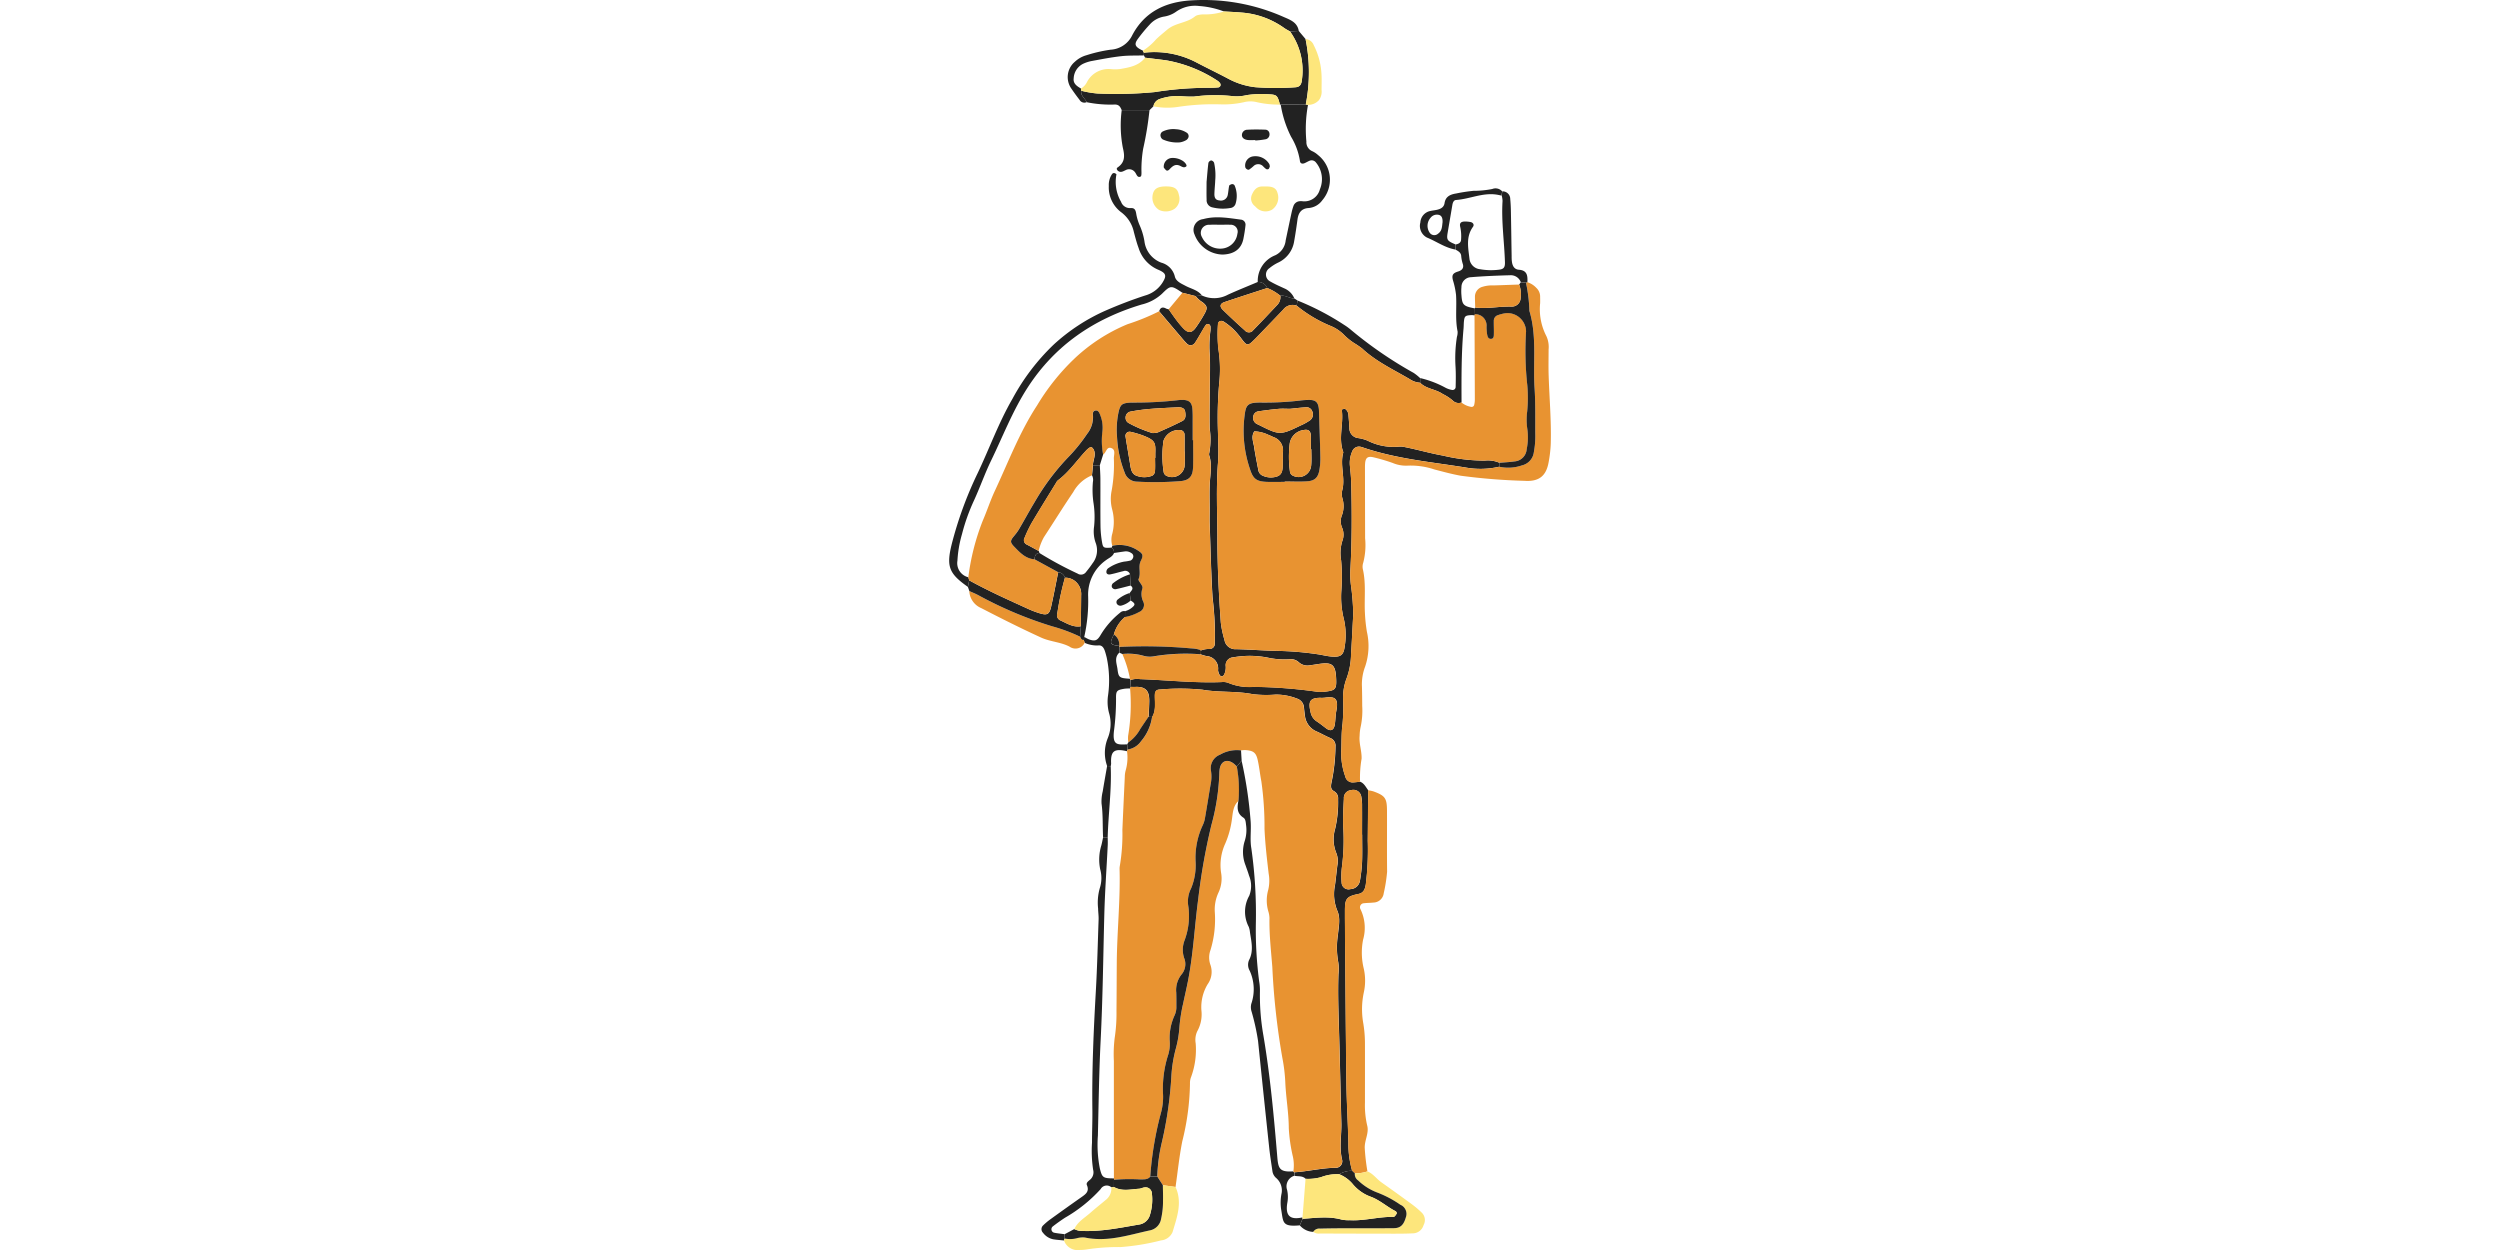 <svg xmlns="http://www.w3.org/2000/svg" xmlns:xlink="http://www.w3.org/1999/xlink" width="400" height="200" viewBox="0 0 400 200">
  <defs>
    <clipPath id="clip-path">
      <rect id="長方形_904" data-name="長方形 904" width="400" height="200" rx="10" transform="translate(10.001 29.499)" fill="#e89331"/>
    </clipPath>
  </defs>
  <g id="マスクグループ_20" data-name="マスクグループ 20" transform="translate(-10.001 -29.499)" clip-path="url(#clip-path)">
    <g id="AdobeStock_412670389_1_更新済み_" data-name="AdobeStock_412670389 (1) [更新済み]" transform="translate(129.92 -7.641)">
      <path id="パス_42977" data-name="パス 42977" d="M72.4,84.423a4.642,4.642,0,0,0,4.165-.141c1.572-.715,3.176-1.353,4.766-2.028a1.562,1.562,0,0,1,1.513.971c-2.269.743-4.547,1.472-6.812,2.237-.761.255-.857.715-.273,1.285q1.716,1.668,3.5,3.262a.843.843,0,0,0,1.344-.05c1.321-1.344,2.606-2.725,3.9-4.092a1.791,1.791,0,0,0,.433-1.413c.807-.114,1.481.433,2.26.456.169.1.337.214.5.319-.05.273-.1.547-.15.816a1.864,1.864,0,0,0-2.146.642q-1.811,1.893-3.632,3.782c-.456.474-.9.952-1.385,1.394-.547.51-.829.5-1.271-.032-.328-.392-.606-.82-.939-1.2A9.819,9.819,0,0,0,75.9,88.606c-.451-.273-.934-.073-.939.424a21.6,21.6,0,0,0,.064,3.919,20.82,20.82,0,0,1,.114,5.655,62.837,62.837,0,0,0-.187,7.637c.032,1.672.132,3.358,0,5.021-.3,4.005-.1,8.006-.091,12.006.009,4.511.228,9.013.551,13.51a16.809,16.809,0,0,0,.588,2.766,1.748,1.748,0,0,0,1.868,1.467c2.183.046,4.361.228,6.543.273a48.906,48.906,0,0,1,6.525.542c.788.123,1.572.333,2.365.378,1.294.082,1.754-.3,1.918-1.54a11.216,11.216,0,0,0-.091-4.338,14.723,14.723,0,0,1-.424-4.766,29.593,29.593,0,0,0-.046-4.8,6.537,6.537,0,0,1,.182-3.026,2.829,2.829,0,0,0-.009-2.123,2.583,2.583,0,0,1-.082-1.923,4.221,4.221,0,0,0,.128-2.77,2.659,2.659,0,0,1-.046-1.294c.547-2-.392-4.046.169-6.042a.4.4,0,0,0-.032-.214c-.752-2.146.082-4.338-.182-6.5a.52.52,0,0,1,.059-.21c.082-.278-.068.032.2-.077a.449.449,0,0,1,.378.068,1.373,1.373,0,0,1,.415.975c.059.652.1,1.308.146,1.959a1.58,1.58,0,0,0,1.422,1.654,6.248,6.248,0,0,1,1.467.4,9.278,9.278,0,0,0,5.076.966,2.781,2.781,0,0,1,.866.064c2.064.41,4.078,1,6.156,1.372a29,29,0,0,0,6.653.8,4.625,4.625,0,0,1,2.351.342c0,.21-.014.419-.018.633a13.272,13.272,0,0,1-5.422.118c-5.45-.875-10.981-1.372-16.253-3.153-.137-.046-.273-.1-.415-.132a1.153,1.153,0,0,0-1.422.7,4.6,4.6,0,0,0-.374,2.347c.082.87.182,1.741.205,2.611.123,4.8.128,9.605-.155,14.408a15.664,15.664,0,0,0,.1,1.955,39.064,39.064,0,0,1,.383,4.78c-.123,2.105-.214,4.215-.351,6.324a11.731,11.731,0,0,1-.688,3.841,8.557,8.557,0,0,0-.588,3.2,31.264,31.264,0,0,1-.082,4.137c-.219,1.526-.137,3.048-.219,4.57a10.876,10.876,0,0,0,.652,3.85,1.2,1.2,0,0,0,1.285.952c.36-.018.72-.073,1.084-.109.656.251.92.875,1.308,1.381q-.041,4.039-.077,8.074a45.519,45.519,0,0,1-.31,6.953c-.137.843-.387,1.394-1.2,1.558-2,.406-2.151.82-2.146,2.871v1.094c.073,8.73.128,17.465.237,26.2.041,3.2.242,6.4.319,9.6a15.738,15.738,0,0,0,.6,4.52,3.917,3.917,0,0,0-2.064.56,7.12,7.12,0,0,0-2.884.46,7.7,7.7,0,0,1-2.488.273c-.506-.524-1.194-.364-1.8-.488,0-.187.009-.374.014-.56,2.178-.141,4.31-.684,6.5-.715a1.051,1.051,0,0,0,1.116-1.3c-.478-1.959-.068-3.919-.118-5.873-.128-5.094-.232-10.188-.387-15.278-.087-2.839-.178-5.673-.077-8.516a7.4,7.4,0,0,0-.036-1.959,12.9,12.9,0,0,1-.05-4.329c.118-1.29.447-2.679-.1-3.891a6.986,6.986,0,0,1-.374-4.046c.155-1.08.246-2.169.392-3.249a3.425,3.425,0,0,0-.178-1.923,5.828,5.828,0,0,1-.191-3.846A18.626,18.626,0,0,0,94.183,165a1.3,1.3,0,0,0-.656-1.271c-.542-.3-.524-.752-.415-1.312a29.27,29.27,0,0,0,.652-5.846,1.311,1.311,0,0,0-.857-1.358c-.734-.314-1.431-.715-2.164-1.039a3.084,3.084,0,0,1-1.864-2.506c-.068-.433-.109-.866-.155-1.3a1.6,1.6,0,0,0-1.121-1.454,9.179,9.179,0,0,0-3.408-.638,17.927,17.927,0,0,1-3.7-.073c-2.647-.519-5.34-.241-8.006-.706a36.35,36.35,0,0,0-6.757-.036c-.656.009-.866.282-.87.984-.009,1.157.21,2.337-.419,3.417-.191-.009-.383-.023-.574-.032.036-.8.087-1.595.1-2.392.032-1.476-.328-2.5-2.278-2.388a6.218,6.218,0,0,1-.652-.009c-.014-.369-.027-.738-.046-1.1a3.046,3.046,0,0,1,1.5-.146c4.356.155,8.7.647,13.063.474a2.261,2.261,0,0,1,1.071.132,8.83,8.83,0,0,0,4.051.638,77.058,77.058,0,0,1,9.983.752,5.968,5.968,0,0,0,1.731-.027c1.34-.178,1.536-.451,1.485-1.873-.009-.292-.027-.583-.059-.87-.164-1.444-.693-1.868-2.169-1.718-.652.068-1.289.2-1.941.273a2.037,2.037,0,0,1-1.823-.488,1.906,1.906,0,0,0-1.627-.456,12.8,12.8,0,0,1-3.458-.3,15.8,15.8,0,0,0-2.82-.26,16.059,16.059,0,0,0-2.6.241,1.266,1.266,0,0,0-1.189,1.321,2.576,2.576,0,0,1-.264,1.476.541.541,0,0,1-.337.246.444.444,0,0,1-.351-.21,1.8,1.8,0,0,1-.264-.8,1.994,1.994,0,0,0-1.873-2.242c-.355-.073-.7-.2-1.048-.3,0-.2-.137-.415.128-.57a3.675,3.675,0,0,1,1.481-.264.832.832,0,0,0,.793-.866c.023-.437,0-.875.027-1.312a54.475,54.475,0,0,0-.392-6.1c-.232-3.923-.319-7.86-.456-11.788-.023-.656,0-1.312,0-1.968,0-1.458-.055-2.916.014-4.37.068-1.513.406-3.021-.077-4.525a.777.777,0,0,1,0-.433,12.019,12.019,0,0,0,.068-3.9c-.046-1.964,0-3.928.009-5.892.009-1.891.073-3.782.018-5.673a18.466,18.466,0,0,1,.068-3.919,3.439,3.439,0,0,0,.023-.866.492.492,0,0,0-.219-.328.426.426,0,0,0-.565.164,6.138,6.138,0,0,0-.46.743c-.41.688-.793,1.394-1.239,2.055a.813.813,0,0,1-1.317.091c-.314-.305-.592-.642-.875-.975q-1.77-2.078-3.536-4.165c.191-.624.57-.734,1.121-.428a1.661,1.661,0,0,0,.406.109c.419.588.825,1.189,1.267,1.763a14.811,14.811,0,0,0,1.116,1.326c.743.761,1.317.729,1.955-.155a23.444,23.444,0,0,0,1.39-2.2c.519-.925.465-1.23-.305-1.859a3.85,3.85,0,0,1-1.116-1c.346-.027.693-.059,1.043-.087Zm25.617,86.259c0-1.526.009-3.053,0-4.575a7.548,7.548,0,0,0-.128-1.508,1.274,1.274,0,0,0-1.636-1.025,1.243,1.243,0,0,0-1.148,1.362c-.087,1.522-.164,3.048-.1,4.57a33.114,33.114,0,0,1-.205,6.3,12.144,12.144,0,0,0-.055,2.606,1.111,1.111,0,0,0,1.408.989,1.6,1.6,0,0,0,1.522-1.331,24.91,24.91,0,0,0,.342-3.021c.055-1.449.014-2.907.014-4.356ZM92,148.779c-.146,0-.292.023-.437.018-2.069-.077-2.169.711-1.754,2.442a2.254,2.254,0,0,0,1.012,1.362c.478.324.93.683,1.39,1.034.775.6,1.308.369,1.454-.652.1-.72.1-1.454.242-2.164.4-2.078-.383-2.274-1.9-2.041Z" transform="translate(0 0)" fill="#222"/>
      <path id="パス_42978" data-name="パス 42978" d="M97.687,162.221c-.36.036-.72.091-1.084.109a1.2,1.2,0,0,1-1.285-.952,10.792,10.792,0,0,1-.652-3.85c.087-1.522,0-3.044.219-4.57a31.265,31.265,0,0,0,.082-4.137,8.557,8.557,0,0,1,.588-3.2,11.852,11.852,0,0,0,.688-3.841c.137-2.105.228-4.215.351-6.324a38.12,38.12,0,0,0-.383-4.78,15.655,15.655,0,0,1-.1-1.955c.287-4.8.278-9.605.155-14.408-.023-.87-.128-1.741-.205-2.611a4.605,4.605,0,0,1,.374-2.347,1.153,1.153,0,0,1,1.422-.7c.141.032.278.087.415.132,5.276,1.782,10.8,2.278,16.253,3.153a13.113,13.113,0,0,0,5.422-.118,6.831,6.831,0,0,0,3.641-.219,2.476,2.476,0,0,0,1.909-2.114,13.634,13.634,0,0,0,.232-3.039c-.014-2.4.041-4.807-.114-7.195-.269-4.115.4-8.293-.82-12.344a.87.87,0,0,1-.014-.219,24.563,24.563,0,0,0-.542-4.32,1.111,1.111,0,0,1,.2-.087,3.324,3.324,0,0,1,1.458.92,1.9,1.9,0,0,1,.606,1.358c0,.365.018.729,0,1.094a9.38,9.38,0,0,0,1.007,5.281,4.174,4.174,0,0,1,.346,2.128c0,1.381-.036,2.766.009,4.146.118,3.632.437,7.254.337,10.89a20.241,20.241,0,0,1-.346,3.021c-.383,2.128-1.494,3.117-3.873,2.948a95.323,95.323,0,0,1-10.193-.816c-1.426-.26-2.834-.642-4.238-1.012a11.931,11.931,0,0,0-4.292-.6,5.433,5.433,0,0,1-2.337-.424,29.265,29.265,0,0,0-3.13-.92c-.889-.2-1.226.109-1.294.971-.018.219-.023.437-.023.656q.007,5.68.023,11.355a11.1,11.1,0,0,1-.3,3.891,2,2,0,0,0-.055,1.075c.524,2.3.2,4.643.324,6.962a25.142,25.142,0,0,0,.319,3.026,10.217,10.217,0,0,1-.3,5.6,7.958,7.958,0,0,0-.492,3.208c.027,1.016.036,2.037.041,3.057a12.342,12.342,0,0,1-.278,3.467,7.65,7.65,0,0,0-.137,1.3c-.123,1.248.365,2.461.314,3.673a18.022,18.022,0,0,0-.246,3.677Z" transform="translate(0 0)" fill="#e89331"/>
      <path id="パス_42979" data-name="パス 42979" d="M78.235,165.292c-.893.811-.9,1.977-1.057,3.021a14.612,14.612,0,0,1-1.039,3.759,8.265,8.265,0,0,0-.688,4.684,5.282,5.282,0,0,1-.406,3.18,6.4,6.4,0,0,0-.592,3.171,16.763,16.763,0,0,1-.688,6.028,3.473,3.473,0,0,0-.023,2.36,3.384,3.384,0,0,1-.437,3.121,7.116,7.116,0,0,0-1,4.165,5.574,5.574,0,0,1-.665,3.367,3.249,3.249,0,0,0-.251,1.918,12.622,12.622,0,0,1-.72,5.358,2.588,2.588,0,0,0-.191,1.066,40.132,40.132,0,0,1-1.23,9.25c-.483,2.415-.729,4.876-1.08,7.318l-2.028-.287-.893-1.385a27.709,27.709,0,0,1,.77-5.614,62.681,62.681,0,0,0,1.495-10.58,21.692,21.692,0,0,1,.715-4.3,17.653,17.653,0,0,0,.556-3.221,25.129,25.129,0,0,1,.588-3.878c.255-1.208.538-2.415.779-3.627.87-4.365,1.066-8.812,1.659-13.214a99.685,99.685,0,0,1,2.105-11.81,35.307,35.307,0,0,0,1.262-8.183,4.614,4.614,0,0,1,.077-.87c.26-1.226,1.239-1.549,2.255-.747.169.137.319.3.478.447a20.641,20.641,0,0,1,.264,5.5Z" transform="translate(0 0)" fill="#e89331"/>
      <path id="パス_42980" data-name="パス 42980" d="M96.411,224.458a15.78,15.78,0,0,1-.6-4.52c-.077-3.2-.278-6.4-.319-9.6-.109-8.73-.164-17.465-.237-26.2v-1.094c0-2.05.15-2.465,2.146-2.871.82-.164,1.071-.715,1.2-1.558a45.521,45.521,0,0,0,.31-6.953q.034-4.039.077-8.074a5.234,5.234,0,0,1,.852.178c1.841.674,2.146,1.075,2.16,3.03.018,3.276-.023,6.552.018,9.828a24.8,24.8,0,0,1-.542,3.44,1.69,1.69,0,0,1-1.645,1.485c-.506.059-1.016.046-1.522.109a.646.646,0,0,0-.551.957,6.828,6.828,0,0,1,.419,4.866,10.754,10.754,0,0,0,.087,4.557,8.7,8.7,0,0,1,.027,3.891,12.866,12.866,0,0,0-.077,4.989,19.576,19.576,0,0,1,.26,3.253c.009,3.13,0,6.261,0,9.391a14.1,14.1,0,0,0,.36,3.673c.324,1.217-.469,2.388-.392,3.654a32.863,32.863,0,0,0,.428,3.668,5.689,5.689,0,0,1-2.028.314c-.146-.141-.3-.278-.442-.419Z" transform="translate(0 0)" fill="#e89331"/>
      <path id="パス_42981" data-name="パス 42981" d="M72.4,84.423c-.346.027-.693.059-1.043.087-.7-.178-1.394-.355-2.091-.529-1.8-1.2-1.859-1.239-3.285.178a7.223,7.223,0,0,1-3.217,1.7c-7.637,2.292-13.875,6.5-18.267,13.3-2.383,3.691-3.941,7.764-5.841,11.678-1.007,2.078-1.777,4.292-2.748,6.406a30.915,30.915,0,0,0-1.9,5.327,18.946,18.946,0,0,0-.738,4.288,2.322,2.322,0,0,0,1.75,2.647c.041.159.087.314.128.474-.064.355-.128.711-.2,1.066-3.044-2.137-3.472-3.267-2.6-6.807a60.647,60.647,0,0,1,4.187-11.45c1.868-3.937,3.349-8.056,5.541-11.842A34.848,34.848,0,0,1,48.645,92.3,30.517,30.517,0,0,1,57,86.824c2.069-.9,4.169-1.709,6.315-2.406a4.818,4.818,0,0,0,3.062-2.6c.26-.57.141-.92-.437-1.253a4.67,4.67,0,0,0-.588-.287,5.561,5.561,0,0,1-3.1-3.477c-.305-.816-.519-1.663-.747-2.506a5.33,5.33,0,0,0-2.06-3.217,4.973,4.973,0,0,1-1.955-4.192,3.1,3.1,0,0,1,.5-1.864c.191-.283.483-.232.724.009a6.325,6.325,0,0,0,.738,4.4,1.488,1.488,0,0,0,1.517,1c.674-.05.82.346.911.93a7.959,7.959,0,0,0,.565,1.868,10.478,10.478,0,0,1,.743,2.492,4.2,4.2,0,0,0,2.7,3.445,3.03,3.03,0,0,1,2.164,2.2c.187.816,1.043,1.148,1.759,1.531.884.469,1.946.652,2.588,1.536Z" transform="translate(0 0)" fill="#222"/>
      <path id="パス_42982" data-name="パス 42982" d="M78.235,165.292a20.64,20.64,0,0,0-.264-5.5l.766-.943a68.033,68.033,0,0,1,1.444,9.678c.114,1.444-.132,2.93.114,4.342a74.464,74.464,0,0,1,.72,12.166,63.751,63.751,0,0,0,.533,9.131,8.521,8.521,0,0,1,.123,1.517,36.918,36.918,0,0,0,.556,7.145c1.089,6.443,1.681,12.954,2.224,19.461.146,1.754.36,2.383,2.342,2.278h.219a.159.159,0,0,0,.164.137c0,.187-.009.374-.014.56a1.77,1.77,0,0,0-1.148,2.255,5.067,5.067,0,0,1,.027,2.142c-.337,2.142.588,2.666,2.438,2.265a.462.462,0,0,0,.014.223c-.15.351-.3.7-.451,1.048-2.871.26-2.615-.474-2.98-2.57a7.4,7.4,0,0,1,.041-2.392,2.622,2.622,0,0,0-.8-2.584,1.783,1.783,0,0,1-.633-1.116c-.173-1.221-.374-2.442-.506-3.668q-.916-8.571-1.791-17.151a36.29,36.29,0,0,0-1.025-4.68,2.3,2.3,0,0,1-.064-1.276,7.146,7.146,0,0,0-.246-5.295,1.906,1.906,0,0,1-.114-1.7c.775-1.476.369-2.966.15-4.465a3.553,3.553,0,0,0-.187-.852,5.21,5.21,0,0,1,.068-4.98,4.249,4.249,0,0,0-.023-3.208c-.159-.56-.374-1.1-.56-1.654a5.814,5.814,0,0,1-.155-3.85,5.733,5.733,0,0,0,.237-2.593c-.059-.428-.055-.957-.433-1.2-1.071-.693-.993-1.663-.793-2.693Z" transform="translate(0 0)" fill="#222"/>
      <path id="パス_42983" data-name="パス 42983" d="M50.313,235.612c-.579-.059-1.162-.091-1.731-.187a2.72,2.72,0,0,1-1.618-1.039.813.813,0,0,1,.014-1.176,9.936,9.936,0,0,1,1.162-.98q2.474-1.791,4.971-3.545c.683-.478,1.308-.916.875-1.923-.164-.383.242-.638.51-.875a1.539,1.539,0,0,0,.488-1.577,20.414,20.414,0,0,1-.182-4.347c0-1.745.082-3.49.059-5.231-.082-6.324.191-12.64.551-18.955.219-3.841.314-7.7.447-11.542.018-.579-.073-1.157-.082-1.741a8.529,8.529,0,0,1,.264-3.231,5.236,5.236,0,0,0,.077-3.016,7.735,7.735,0,0,1,.182-3.859c.109-.419.187-.852.278-1.276.246,0,.492,0,.738.009,0,.437.027.875,0,1.308-.182,3.7-.451,7.4-.547,11.1-.173,6.684-.246,13.373-.583,20.053-.255,5.081-.324,10.17-.442,15.26a19.631,19.631,0,0,0,.305,5.213c.369,1.5.488,1.618,2.251,1.627a.3.3,0,0,1,.018.228c0,.387,0,.775-.009,1.162-.141.014-.283.023-.424.023a1.114,1.114,0,0,0-1.7.3,23.334,23.334,0,0,1-5.7,4.579q-.991.649-1.937,1.381a.571.571,0,0,0,.182,1.016c.56.118,1.135.164,1.7.242v.7c-.046.1-.091.205-.128.31Z" transform="translate(0 0)" fill="#222"/>
      <path id="パス_42984" data-name="パス 42984" d="M64.625,54.159c-.21.205-.419.406-.629.611H59.558c-.205-.469-.387-.884-1.057-.907a18.836,18.836,0,0,1-4.552-.369c-.26-.624-1-1.025-.866-1.841a15.271,15.271,0,0,0,2.565.442,64.186,64.186,0,0,0,9.168-.223,55.678,55.678,0,0,1,8.707-.688,13.163,13.163,0,0,0,1.526-.068.447.447,0,0,0,.3-.264.483.483,0,0,0-.05-.4,1.753,1.753,0,0,0-.478-.437,21.756,21.756,0,0,0-8.065-3.208c-1.153-.164-2.31-.292-3.463-.437-.059-.123-.123-.241-.187-.365,0-.146,0-.287.009-.433a14.408,14.408,0,0,1,8.434,1.577c1.672.875,3.376,1.69,5.044,2.579a12,12,0,0,0,4.338,1.362,42.343,42.343,0,0,0,6.315.018c.793-.032,1.075-.392,1.157-1.3a10.7,10.7,0,0,0-1.918-7.637c.469-.027.939-.05,1.4-.077.36.433.724.861,1.084,1.294a26.733,26.733,0,0,1,.036,10.457c-1.335.009-2.67.014-4.005.023a1.289,1.289,0,0,0-.132.009c-.365-1.408-.478-1.563-1.59-1.636a16.19,16.19,0,0,0-3.7.118,6.992,6.992,0,0,1-2.16.178,25.5,25.5,0,0,0-6.293.059,19.28,19.28,0,0,1-2.173-.073,8.692,8.692,0,0,0-3.221.428,1.524,1.524,0,0,0-1.107,1.212Z" transform="translate(0 0)" fill="#222"/>
      <path id="パス_42985" data-name="パス 42985" d="M124.443,82.286a1.565,1.565,0,0,0-.2.087c-.278-.027-.551-.05-.829-.073a1.7,1.7,0,0,0-1.7-1.121c-2.1.055-4.2.141-6.293.314a1.572,1.572,0,0,0-1.508,1.586,6.916,6.916,0,0,0,0,1.3c.109,1.558.324,1.759,2.142,2.105,0,.31.014.615.018.925l-.055.205a2.305,2.305,0,0,0-.428-.059c-1.062.046-1.189.141-1.28,1.025-.036.36-.027.72-.059,1.08-.36,3.955-.337,7.919-.324,11.883a1.307,1.307,0,0,1-1.394-.305,7.015,7.015,0,0,0-1.595-1.043c-1.13-.8-2.629-.8-3.632-1.809v-.756a16.058,16.058,0,0,1,4.051,1.545,3.474,3.474,0,0,0,1.021.351.487.487,0,0,0,.606-.456c.027-1.084.046-2.173-.018-3.258a21.694,21.694,0,0,1,.223-4.771,2.463,2.463,0,0,0,.109-.857c-.406-1.941-.118-3.909-.251-5.86a12.642,12.642,0,0,0-.492-2.333c-.223-.848-.014-1.153.843-1.417q.961-.3.756-1.121a5.94,5.94,0,0,1-.273-1.267c-.014-.638-.469-.848-.9-1.107,0-.273.009-.547.018-.82.442-.1.838-.251.857-.811a7.022,7.022,0,0,0-.128-1.95c-.164-.656.068-.9.738-.916a5.054,5.054,0,0,1,.866.077c.437.073.67.433.424.775-1.148,1.59-.765,3.34-.565,5.067a1.893,1.893,0,0,0,1.713,1.718,10.177,10.177,0,0,0,3.044.068c.738-.087.948-.383.925-1.185-.1-3.272-.592-6.525-.383-9.806a3.807,3.807,0,0,0-.137-.861c.032-.228.064-.451.1-.679a1.22,1.22,0,0,1,1.267,1.217c.068.72.1,1.44.109,2.164.046,2.31.073,4.625.114,6.935,0,.287,0,.579.036.866.077.7.36,1.308,1.139,1.362,1.344.1,1.394.993,1.349,1.991Z" transform="translate(0 0)" fill="#222"/>
      <path id="パス_42986" data-name="パス 42986" d="M85,53.867c1.335-.009,2.67-.014,4.005-.023a1.841,1.841,0,0,0,.355.087,21.224,21.224,0,0,0-.255,5.86,1.553,1.553,0,0,0,.961,1.549,3.729,3.729,0,0,1,.9.606,5.043,5.043,0,0,1,.688,7.227,2.987,2.987,0,0,1-2.214,1.253c-1.171.082-1.622.793-1.763,1.854-.155,1.153-.324,2.306-.529,3.449a4.5,4.5,0,0,1-2.488,3.39,6.879,6.879,0,0,0-1.467.925,1.232,1.232,0,0,0,.182,2.16c.688.4,1.426.724,2.151,1.057a3.021,3.021,0,0,1,1.659,1.649c-.779-.018-1.454-.565-2.26-.451a7.919,7.919,0,0,0-2.091-1.23,1.562,1.562,0,0,0-1.513-.971,4.4,4.4,0,0,1,2.8-4.274A2.95,2.95,0,0,0,85.79,75.6c.319-1.49.624-2.98.948-4.465a8.473,8.473,0,0,1,.3-1.043,1.141,1.141,0,0,1,.975-.756,1.963,1.963,0,0,1,.433,0,2.56,2.56,0,0,0,2.816-1.9,4.182,4.182,0,0,0-.629-4.3.857.857,0,0,0-.975-.292c-.269.1-.519.255-.784.378-.406.191-.77.1-.807-.351a10.551,10.551,0,0,0-1.413-3.85,17.463,17.463,0,0,1-1.659-5.149Z" transform="translate(0 0)" fill="#222"/>
      <path id="パス_42987" data-name="パス 42987" d="M87.886,42.093c-.469.027-.939.05-1.4.077-.31-.182-.638-.337-.93-.547a13.448,13.448,0,0,0-6.839-2.474c-.934-.087-1.873-.118-2.807-.178a13.971,13.971,0,0,0-3.973-.87,5.27,5.27,0,0,0-3.691.92,4.5,4.5,0,0,1-1.987.784,3.951,3.951,0,0,0-2.219,1.258,25.442,25.442,0,0,0-1.923,2.328c-.624.87-.415,1.271.829,1.854a1.817,1.817,0,0,0,.159.328c0,.146,0,.287-.009.433-1.226.036-2.456-.009-3.668.128-1.572.178-3.13.483-4.689.77a5.9,5.9,0,0,0-1.426.474,2.728,2.728,0,0,0-1.44,2.278c-.123.848.519,1.276,1.162,1.645a2.927,2.927,0,0,0,.046.342c-.137.816.606,1.212.866,1.841a.877.877,0,0,1-1.135-.365c-.447-.574-.879-1.162-1.285-1.763a3.2,3.2,0,0,1,.533-4.333,4.468,4.468,0,0,1,1.891-1.057,23.045,23.045,0,0,1,3.827-.875,4.088,4.088,0,0,0,3.458-2.306c1.959-3.723,5.245-5.3,9.286-5.573a31.555,31.555,0,0,1,14.923,2.634c1.057.46,2.214.857,2.438,2.246Z" transform="translate(0 0)" fill="#222"/>
      <path id="パス_42988" data-name="パス 42988" d="M66.138,226.768l2.028.287c1.125,2.474.237,4.834-.465,7.186a2.213,2.213,0,0,1-1.85,1.362,37.06,37.06,0,0,1-6.429,1.066,33.382,33.382,0,0,0-5.636.406,6.863,6.863,0,0,1-.87.055,2.335,2.335,0,0,1-2.6-1.517,2.606,2.606,0,0,1,.128-.31,4.279,4.279,0,0,0,1.937-.05,3.77,3.77,0,0,1,1.285-.114c3.627.77,7.035-.428,10.489-1.162a2.235,2.235,0,0,0,1.7-1.8,12.988,12.988,0,0,0,.314-3.021c.018-.8-.014-1.595-.027-2.392Z" transform="translate(0 0)" fill="#fde67c"/>
      <path id="パス_42989" data-name="パス 42989" d="M60.966,145.936l.041,1.107a.664.664,0,0,0-.123.255,6.771,6.771,0,0,0-.861.036c-1.226.2-1.39.328-1.376,1.495A38.491,38.491,0,0,1,58.328,154c-.292,2.379.478,2.3,2.1,2.237.023.278.041.556.064.834a1.858,1.858,0,0,0-.1.264c-2.055-.483-2.629-.023-2.533,1.982a2.131,2.131,0,0,1-.064.41l-.574-.027a6.252,6.252,0,0,1,.109-4.47,6.1,6.1,0,0,0,.182-4.064,7.051,7.051,0,0,1-.137-2.793,17.454,17.454,0,0,0-.232-6.074c-.091-.351-.178-.706-.3-1.048-.182-.515-.483-.939-1.1-.834a4.8,4.8,0,0,1-2.114-.424c-.046-.146-.1-.3-.141-.442.023-.173.05-.342.073-.515a5.044,5.044,0,0,0,.756.406c1,.346,1.34.191,1.891-.752a13.374,13.374,0,0,1,3.094-3.522.888.888,0,0,1,.788-.241c0,.314,0,.629-.009.943a5.5,5.5,0,0,0-1.782,2.8c-.734,1.463-.661,1.618.843,1.827,0,0,.055.159.05.159l-.027.916c-.843.788-.4,1.741-.287,2.62.169,1.372.305,1.44,1.982,1.549a.842.842,0,0,0,.1.205Z" transform="translate(0 0)" fill="#222"/>
      <path id="パス_42990" data-name="パス 42990" d="M96.853,224.877a5.688,5.688,0,0,0,2.028-.314c.907.369,1.449,1.2,2.219,1.745q2.406,1.7,4.784,3.44a15.753,15.753,0,0,1,1.663,1.4,1.657,1.657,0,0,1,.305,2.009,1.808,1.808,0,0,1-1.577,1.312c-1.016.055-2.037.064-3.053.064-4,0-8.006-.018-12.006-.027a1.464,1.464,0,0,1-1.025-.264,1.158,1.158,0,0,1,1.121-.529c1.162-.027,2.328-.041,3.49-.046,2.766-.009,5.532,0,8.293-.018,1.057-.009,1.581-.524,1.918-1.727a1.58,1.58,0,0,0-.866-2.014,17.559,17.559,0,0,0-3.654-1.941,8.92,8.92,0,0,1-3.117-1.959,1.223,1.223,0,0,1-.524-1.13Z" transform="translate(0 0)" fill="#fde67c"/>
      <path id="パス_42991" data-name="パス 42991" d="M96.853,224.877a1.219,1.219,0,0,0,.524,1.13,8.986,8.986,0,0,0,3.117,1.959,17.345,17.345,0,0,1,3.654,1.941,1.579,1.579,0,0,1,.866,2.014c-.342,1.2-.861,1.718-1.918,1.727-2.766.027-5.527.009-8.293.018-1.162,0-2.328.018-3.49.046a1.158,1.158,0,0,0-1.121.529A2.972,2.972,0,0,1,88.05,233.2c.15-.351.3-.7.451-1.048,2.091-.146,4.187-.456,6.27.132a6.124,6.124,0,0,0,1.3.091c2.333.123,4.607-.579,6.935-.529a.288.288,0,0,0,.2-.073,1.718,1.718,0,0,0,.355-.483.41.41,0,0,0-.178-.355c-1.358-.683-2.492-1.754-3.937-2.3a6.707,6.707,0,0,1-2.989-2.119,5.488,5.488,0,0,0-2.105-1.495,3.959,3.959,0,0,1,2.064-.56C96.557,224.6,96.707,224.74,96.853,224.877Z" transform="translate(0 0)" fill="#222"/>
      <path id="パス_42992" data-name="パス 42992" d="M53.489,139.547c.046.146.1.3.141.442a1.634,1.634,0,0,1-2.42.615c-1.417-.743-3.071-.779-4.543-1.449-3.244-1.485-6.429-3.085-9.6-4.725a3.119,3.119,0,0,1-1.9-2.72c.46.21.934.4,1.381.633a62.966,62.966,0,0,0,11.851,5,26.941,26.941,0,0,1,4.488,1.668c.109.273.237.529.588.533Z" transform="translate(0 0)" fill="#e89331"/>
      <path id="パス_42993" data-name="パス 42993" d="M52.9,139.014a26.937,26.937,0,0,0-4.488-1.668,63.1,63.1,0,0,1-11.851-5c-.447-.237-.92-.424-1.381-.633l-.232-.656c.064-.355.128-.711.2-1.066,3.117,1.727,6.37,3.171,9.605,4.648a14.939,14.939,0,0,0,1.631.611c1.221.387,1.595.214,1.873-1.007.415-1.841.761-3.7,1.139-5.545a1.246,1.246,0,0,1,1.08.879,44.866,44.866,0,0,0-1.226,5.732.89.89,0,0,0,.488,1.094c1.048.474,2.041,1.148,3.285.939-.041.56-.077,1.121-.118,1.677Z" transform="translate(0 0)" fill="#222"/>
      <path id="パス_42994" data-name="パス 42994" d="M59.558,54.765H64a53.315,53.315,0,0,1-1.012,6.174,19.783,19.783,0,0,0-.278,3.436c.009.351.041.934-.123,1.012-.538.255-.647-.355-.884-.661a1.161,1.161,0,0,0-1.531-.355c-.324.137-.629.365-1.016.223-.31-.128-.529-.474-.287-.642,1.221-.829,1.189-1.827.87-3.158a18.906,18.906,0,0,1-.182-6.042Z" transform="translate(0 0)" fill="#222"/>
      <path id="パス_42995" data-name="パス 42995" d="M107.287,97.623v.756a3.332,3.332,0,0,1-1.627-.56c-2.611-1.536-5.386-2.816-7.637-4.912a12.974,12.974,0,0,0-1.258-.857,9.638,9.638,0,0,1-1.522-1.207,6.453,6.453,0,0,0-2.31-1.572,21.37,21.37,0,0,1-5.39-3.226c.05-.273.1-.547.15-.816a42.251,42.251,0,0,1,7.5,3.923,8.662,8.662,0,0,1,.884.633,64.957,64.957,0,0,0,10.2,7.026,8.091,8.091,0,0,1,1.007.811Z" transform="translate(0 0)" fill="#222"/>
      <path id="パス_42996" data-name="パス 42996" d="M112.983,76.253c0,.273-.009.547-.018.82-1.672-.283-3.035-1.3-4.57-1.923a2.1,2.1,0,0,1-1.057-2.415,1.986,1.986,0,0,1,1.59-1.836c.351-.082.715-.109,1.066-.191.6-.137,1.112-.4,1.217-1.071.164-1.066.92-1.385,1.836-1.536a26.348,26.348,0,0,1,2.784-.428,15.5,15.5,0,0,0,3.007-.292,1.411,1.411,0,0,1,1.586.374c-.032.228-.064.451-.1.679-.214-.046-.424-.091-.638-.132-2.292-.41-4.4.674-6.621.834-.4.027-.542.424-.606.8-.251,1.5-.51,2.994-.761,4.488-.182,1.1-.05,1.276,1.271,1.823Zm-2.1-3.454c.055-.729-.123-1.144-.547-1.267a1.278,1.278,0,0,0-1.362.451,1.938,1.938,0,0,0-.137,2.4.891.891,0,0,0,1.33.15c.629-.437.633-1.094.711-1.736Z" transform="translate(0 0)" fill="#222"/>
      <path id="パス_42997" data-name="パス 42997" d="M89.362,53.931a2.249,2.249,0,0,1-.355-.087,26.646,26.646,0,0,0-.036-10.457,1.516,1.516,0,0,1,1.308.984A11.317,11.317,0,0,1,91.5,48.718c.077.934.036,1.882.032,2.82a2.3,2.3,0,0,1-.428,1.636,2.372,2.372,0,0,1-1.741.752Z" transform="translate(0 0)" fill="#fde67c"/>
      <path id="パス_42998" data-name="パス 42998" d="M57.221,159.7l.574.027c.164,3.814-.383,7.6-.483,11.4-.246,0-.492,0-.738-.009-.091-1.8,0-3.618-.246-5.422a6.725,6.725,0,0,1,.191-1.937c.219-1.358.465-2.707.7-4.06Z" transform="translate(0 0)" fill="#222"/>
      <path id="パス_42999" data-name="パス 42999" d="M64.625,54.159a1.518,1.518,0,0,1,1.107-1.212,8.6,8.6,0,0,1,3.221-.428,19.283,19.283,0,0,0,2.173.073,25.725,25.725,0,0,1,6.293-.059,6.724,6.724,0,0,0,2.16-.178,16.454,16.454,0,0,1,3.7-.118c1.112.073,1.226.228,1.59,1.636a15.69,15.69,0,0,1-3.65-.374,4.262,4.262,0,0,0-2.142,0,14.986,14.986,0,0,1-3.868.333,37.645,37.645,0,0,0-6.475.387,11.424,11.424,0,0,1-4.105-.068Z" transform="translate(0 0)" fill="#fde67c"/>
      <path id="パス_43000" data-name="パス 43000" d="M75.684,77.871A4.92,4.92,0,0,1,71.2,74.64,1.73,1.73,0,0,1,72.585,72.2c2.032-.56,4.042-.182,6.051.082a.806.806,0,0,1,.72.934c-.073.72-.191,1.435-.333,2.142C78.686,77,77.529,77.816,75.684,77.871Zm-.3-4.775V73.1c-.583,0-1.166-.036-1.745.009a1.3,1.3,0,0,0-1.244,1.964,3.2,3.2,0,0,0,3.185,1.841,2.722,2.722,0,0,0,2.483-2.369A1.112,1.112,0,0,0,76.909,73.1c-.506-.027-1.016,0-1.526,0Z" transform="translate(0 0)" fill="#222"/>
      <path id="パス_43001" data-name="パス 43001" d="M73.132,66.261c.082-.9.159-1.978.292-3.053a.606.606,0,0,1,.447-.4.63.63,0,0,1,.465.374,9.222,9.222,0,0,1,.182,2.807c-.027.724-.114,1.449-.132,2.173-.018.693.255,1.007.82,1.048a1.1,1.1,0,0,0,1.312-.861c.1-.488.128-.993.228-1.485.018-.1.205-.182.328-.232a.429.429,0,0,1,.556.21,4.237,4.237,0,0,1,.123,2.957.981.981,0,0,1-.834.624,6.935,6.935,0,0,1-2.807-.091,1.163,1.163,0,0,1-.971-1.262c-.036-.87-.009-1.741-.009-2.8Z" transform="translate(0 0)" fill="#222"/>
      <path id="パス_43002" data-name="パス 43002" d="M66.648,66.967c1.344,0,1.868.346,2.064,1.408a2,2,0,0,1-.674,2.155,2.549,2.549,0,0,1-2.483.21,2.3,2.3,0,0,1-1.075-2.219c.128-1.121.738-1.558,2.164-1.554Z" transform="translate(0 0)" fill="#fde67c"/>
      <path id="パス_43003" data-name="パス 43003" d="M82.937,66.981c.848.032,1.344.319,1.536,1a2.359,2.359,0,0,1-.866,2.707,2.089,2.089,0,0,1-2.255-.114,4.025,4.025,0,0,1-.478-.447,1.516,1.516,0,0,1-.524-1.75c.328-.784.766-1.413,1.731-1.4h.852Z" transform="translate(0 0)" fill="#fde67c"/>
      <path id="パス_43004" data-name="パス 43004" d="M68.193,57.817a3.407,3.407,0,0,1,1.69.51.664.664,0,0,1,.369.715.86.86,0,0,1-.36.506,2.945,2.945,0,0,1-1.012.369,5.556,5.556,0,0,1-2.766-.474.814.814,0,0,1-.342-.519.675.675,0,0,1,.333-.738,3.85,3.85,0,0,1,2.087-.374Z" transform="translate(0 0)" fill="#222"/>
      <path id="パス_43005" data-name="パス 43005" d="M80.919,59.553c-.365,0-.729.023-1.089,0-.683-.046-1.08-.383-1.039-.861a.859.859,0,0,1,.884-.793c.939-.059,1.886-.046,2.825-.014a.686.686,0,0,1,.7.683.793.793,0,0,1-.56.843,13.4,13.4,0,0,1-1.718.21.259.259,0,0,0,0-.059Z" transform="translate(0 0)" fill="#222"/>
      <path id="パス_43006" data-name="パス 43006" d="M83.243,63.827c-.064.123-.1.292-.2.36a.42.42,0,0,1-.383,0,3.872,3.872,0,0,1-.478-.433,1.066,1.066,0,0,0-1.558-.018,5.875,5.875,0,0,1-.674.533c-.2.128-.6-.15-.629-.41a1.474,1.474,0,0,1,1.271-1.7,2.565,2.565,0,0,1,2.584,1.253,1.2,1.2,0,0,1,.073.415Z" transform="translate(0 0)" fill="#222"/>
      <path id="パス_43007" data-name="パス 43007" d="M66.288,63.941a1.378,1.378,0,0,1,1.28-1.526,2.931,2.931,0,0,1,1.654.406c.465.251.848.8.656.948-.36.287-.679.046-.993-.1-.752-.36-1.217.068-1.681.56-.137.141-.342.319-.565.132a2.945,2.945,0,0,1-.355-.415Z" transform="translate(0 0)" fill="#222"/>
      <path id="パス_43008" data-name="パス 43008" d="M64.411,151.859c.629-1.08.41-2.26.419-3.417,0-.7.214-.975.87-.984a36.354,36.354,0,0,1,6.757.036c2.666.465,5.358.187,8.006.706a17.922,17.922,0,0,0,3.7.073,9.178,9.178,0,0,1,3.408.638,1.6,1.6,0,0,1,1.121,1.454c.046.433.087.87.155,1.3a3.084,3.084,0,0,0,1.864,2.506c.734.324,1.431.724,2.164,1.039a1.311,1.311,0,0,1,.857,1.358,28.62,28.62,0,0,1-.652,5.846c-.109.56-.128,1.016.415,1.312A1.3,1.3,0,0,1,94.156,165a18.627,18.627,0,0,1-.474,4.771,5.828,5.828,0,0,0,.191,3.846,3.469,3.469,0,0,1,.178,1.923c-.146,1.08-.232,2.169-.392,3.249a6.979,6.979,0,0,0,.374,4.046c.542,1.207.214,2.6.1,3.891a13.145,13.145,0,0,0,.05,4.329,7.4,7.4,0,0,1,.036,1.959c-.1,2.839-.009,5.677.077,8.516.155,5.094.26,10.188.387,15.278.05,1.955-.36,3.914.118,5.873a1.054,1.054,0,0,1-1.116,1.3c-2.192.032-4.324.574-6.5.715a.155.155,0,0,1-.164-.137,6.536,6.536,0,0,0-.082-2.378,25.727,25.727,0,0,1-.652-4.525c-.009-2.406-.433-4.775-.551-7.176a26.683,26.683,0,0,0-.483-4.105,114.783,114.783,0,0,1-1.6-14.5c-.205-2.611-.506-5.213-.456-7.837a3.938,3.938,0,0,0-.182-1.071A6.209,6.209,0,0,1,83,179.513a6.351,6.351,0,0,0,.068-2.588c-.278-2.378-.56-4.766-.665-7.154a51.922,51.922,0,0,0-.506-7.614c-.219-1.139-.333-2.306-.588-3.436-.269-1.185-.711-1.485-2.009-1.572a4.544,4.544,0,0,0-.652.055,5.262,5.262,0,0,0-3.358.684,2.314,2.314,0,0,0-1.44,2.647,5.984,5.984,0,0,1-.082,2.169c-.287,1.722-.56,3.449-.861,5.167a4.472,4.472,0,0,1-.36,1.248,12.387,12.387,0,0,0-1.171,5.905,9.649,9.649,0,0,1-.72,4.26,4.6,4.6,0,0,0-.456,2.766,11.083,11.083,0,0,1-.6,5.582,4.156,4.156,0,0,0-.059,2.779,2.564,2.564,0,0,1-.433,2.666,4.043,4.043,0,0,0-.825,2.871c.027.729.018,1.458.018,2.187a3.113,3.113,0,0,1-.292,1.481,8.579,8.579,0,0,0-.775,4.033,6.074,6.074,0,0,1-.21,2.164,17.56,17.56,0,0,0-.852,6.461,9.425,9.425,0,0,1-.365,3.026,54.1,54.1,0,0,0-1.686,10.1c-.415.519-1,.424-1.563.447a29.828,29.828,0,0,0-4.233.055.284.284,0,0,0-.018-.228Q58.3,216.286,58.3,206.9a21.276,21.276,0,0,1,.132-3.7,26.189,26.189,0,0,0,.287-4.338c.027-2.547.027-5.09.046-7.637.036-5.012.583-10.011.447-15.027a2.257,2.257,0,0,1,.027-.433,30.412,30.412,0,0,0,.424-5.86q.185-4.238.387-8.48a4.035,4.035,0,0,1,.155-1.075,7.457,7.457,0,0,0,.2-3.026,1.857,1.857,0,0,1,.1-.264,3.166,3.166,0,0,0,2.151-1.321,7.64,7.64,0,0,0,1.763-3.882Z" transform="translate(0 0)" fill="#e89331"/>
      <path id="パス_43009" data-name="パス 43009" d="M87.549,86.045a21.5,21.5,0,0,0,5.39,3.226,6.454,6.454,0,0,1,2.31,1.572,9.851,9.851,0,0,0,1.522,1.207,13.55,13.55,0,0,1,1.258.857c2.251,2.1,5.026,3.376,7.637,4.912a3.332,3.332,0,0,0,1.627.56c1.007,1,2.506,1.012,3.632,1.809a7.015,7.015,0,0,1,1.595,1.043,1.318,1.318,0,0,0,1.394.305,3.331,3.331,0,0,0,1.558.706.423.423,0,0,0,.483-.328,3.848,3.848,0,0,0,.1-.852q-.021-6.725-.05-13.455l.055-.205a1.793,1.793,0,0,1,1.873,1.959,7.353,7.353,0,0,0,.1,1.3c.064.346.178.734.665.683.4-.041.4-.4.406-.665.023-.724-.018-1.454-.009-2.183a.951.951,0,0,1,.729-.966,5.979,5.979,0,0,1,1.271-.3,2.989,2.989,0,0,1,3.162,2.9,50.444,50.444,0,0,0,.2,8.662,23.782,23.782,0,0,1-.018,4.146,10.462,10.462,0,0,0,.018,2.825,9.476,9.476,0,0,1-.1,3.231,2.1,2.1,0,0,1-1.991,1.964c-.788.128-1.595.15-2.392.219a4.571,4.571,0,0,0-2.351-.342,29.253,29.253,0,0,1-6.652-.8c-2.078-.369-4.1-.966-6.156-1.372a2.78,2.78,0,0,0-.866-.064,9.278,9.278,0,0,1-5.076-.966,6.247,6.247,0,0,0-1.467-.4,1.583,1.583,0,0,1-1.422-1.654c-.041-.652-.082-1.308-.146-1.959a1.392,1.392,0,0,0-.415-.975.449.449,0,0,0-.378-.068c-.269.109-.118-.205-.2.077a.606.606,0,0,0-.059.21c.264,2.16-.57,4.351.182,6.5a.4.4,0,0,1,.032.214c-.56,2,.378,4.037-.169,6.042a2.655,2.655,0,0,0,.046,1.294,4.164,4.164,0,0,1-.128,2.77,2.605,2.605,0,0,0,.082,1.923,2.829,2.829,0,0,1,.009,2.123,6.537,6.537,0,0,0-.182,3.025,29.594,29.594,0,0,1,.046,4.8,14.722,14.722,0,0,0,.424,4.766,11.216,11.216,0,0,1,.091,4.338c-.169,1.244-.624,1.622-1.918,1.54-.793-.05-1.577-.26-2.365-.378a50.338,50.338,0,0,0-6.525-.542c-2.183-.046-4.361-.228-6.543-.273a1.748,1.748,0,0,1-1.868-1.467,16.806,16.806,0,0,1-.588-2.766c-.324-4.5-.542-9-.551-13.51-.009-4-.21-8.006.091-12.006.123-1.663.027-3.349,0-5.021a63.769,63.769,0,0,1,.187-7.637A20.461,20.461,0,0,0,75,92.957a22.024,22.024,0,0,1-.064-3.919c0-.5.488-.7.939-.424a9.925,9.925,0,0,1,2.274,2.023c.333.383.611.816.939,1.2.442.529.724.538,1.271.032.478-.447.93-.925,1.385-1.394q1.818-1.886,3.632-3.782a1.857,1.857,0,0,1,2.146-.642Zm-1.909,28.2v-.091c1.235,0,2.474.073,3.7-.023,1.144-.091,1.64-.629,1.841-1.8a10.317,10.317,0,0,0,.155-1.946c-.055-2.533-.15-5.071-.228-7.6,0-.073-.009-.146-.014-.219-.109-1.057-.488-1.435-1.513-1.44a11.384,11.384,0,0,0-1.522.1,48.446,48.446,0,0,1-6.083.319c-.365,0-.729,0-1.089.027-1.034.1-1.408.442-1.586,1.449a18.946,18.946,0,0,0,.793,9.227c.492,1.526,1.053,1.923,2.711,1.987.943.036,1.886,0,2.83,0Z" transform="translate(0 0)" fill="#e89331"/>
      <path id="パス_43010" data-name="パス 43010" d="M49.388,128.694c-.378,1.85-.724,3.7-1.139,5.545-.273,1.217-.652,1.394-1.873,1.007a14.949,14.949,0,0,1-1.631-.611c-3.235-1.476-6.488-2.921-9.605-4.648-.041-.16-.087-.314-.128-.474a37.182,37.182,0,0,1,2.3-9.036c.693-1.6,1.226-3.267,1.959-4.83,2.146-4.588,3.941-9.355,6.739-13.633a35.726,35.726,0,0,1,5.951-7.468,27.9,27.9,0,0,1,8.53-5.536,35.253,35.253,0,0,0,5.035-2.055q1.77,2.085,3.536,4.165c.283.333.56.67.875.975A.813.813,0,0,0,71.255,92c.451-.661.829-1.367,1.239-2.055a6.514,6.514,0,0,1,.46-.743.426.426,0,0,1,.565-.164.492.492,0,0,1,.219.328,3.438,3.438,0,0,1-.023.866,18.469,18.469,0,0,0-.068,3.919c.055,1.891-.009,3.782-.018,5.673-.009,1.964-.055,3.928-.009,5.892a12.019,12.019,0,0,1-.068,3.9.738.738,0,0,0,0,.433c.488,1.5.15,3.012.077,4.525-.068,1.454-.014,2.912-.014,4.37,0,.656-.027,1.312,0,1.968.137,3.932.228,7.865.456,11.788a53.416,53.416,0,0,1,.392,6.1c-.023.437,0,.875-.027,1.312a.829.829,0,0,1-.793.866,3.675,3.675,0,0,0-1.481.264c-.264.155-.128.374-.128.57l.046,0c.187-.278.187-.615-.109-.729a4.756,4.756,0,0,0-1.276-.2,83.469,83.469,0,0,0-11.5-.241l-.055-.16a1.913,1.913,0,0,0-.843-1.827,5.49,5.49,0,0,1,1.782-2.8,7.31,7.31,0,0,0,2.246-.8,1.221,1.221,0,0,0,.688-1.631,2.8,2.8,0,0,1-.169-2.091c.118-.292-.087-.551-.232-.8s-.447-.588-.374-.738c.456-.943-.123-1.978.374-2.943.478-.939.278-1.176-.6-1.727a5.32,5.32,0,0,0-3.964-.67,3.369,3.369,0,0,1,0-1.923,7.657,7.657,0,0,0-.014-3.864,6.572,6.572,0,0,1-.091-3.016,23.32,23.32,0,0,0,.355-5.185c0-.547.3-1.3-.314-1.595-.87-.41-.884.734-1.422,1a11.939,11.939,0,0,1-.114-3.691,5.391,5.391,0,0,0-.4-2.77c-.141-.337-.319-.683-.761-.583-.346.077-.392.406-.351.7A4.283,4.283,0,0,1,54,106.567a26.528,26.528,0,0,1-3.167,3.882,36.727,36.727,0,0,0-5.194,6.976c-.861,1.431-1.654,2.9-2.5,4.342a7.368,7.368,0,0,1-.756,1.048c-.7.82-.743,1.057-.041,1.782.907.939,1.809,1.923,3.244,2.023q1.893,1.032,3.791,2.069ZM70.981,107.57H70.9c0-.875,0-1.745,0-2.62,0-.8.027-1.608-.046-2.4-.1-1.039-.547-1.413-1.558-1.422a6.921,6.921,0,0,0-.87.055,59.557,59.557,0,0,1-6.981.369,7.022,7.022,0,0,0-.875.036c-.975.1-1.23.346-1.481,1.294a13.393,13.393,0,0,0-.292,4.128,18.054,18.054,0,0,0,1.226,5.746,2.089,2.089,0,0,0,1.987,1.449,51.849,51.849,0,0,0,6.99-.087c1.367-.137,1.9-.77,1.959-2.173.059-1.454.014-2.916.014-4.374Z" transform="translate(0 0)" fill="#e89331"/>
      <path id="パス_43011" data-name="パス 43011" d="M72.084,141.817l-.046,0c.346.1.693.228,1.048.3a1.994,1.994,0,0,1,1.873,2.242,1.741,1.741,0,0,0,.264.8.458.458,0,0,0,.351.21.536.536,0,0,0,.337-.246,2.552,2.552,0,0,0,.264-1.476,1.257,1.257,0,0,1,1.189-1.321,16.054,16.054,0,0,1,2.6-.241,15.8,15.8,0,0,1,2.82.26,12.986,12.986,0,0,0,3.458.3,1.914,1.914,0,0,1,1.627.456,2.063,2.063,0,0,0,1.823.488c.647-.068,1.289-.205,1.941-.273,1.476-.15,2,.273,2.169,1.718.032.287.05.579.059.87.05,1.422-.15,1.7-1.485,1.873a5.966,5.966,0,0,1-1.731.027,76.319,76.319,0,0,0-9.983-.752,8.83,8.83,0,0,1-4.051-.638,2.192,2.192,0,0,0-1.071-.132c-4.365.173-8.707-.319-13.063-.474a3,3,0,0,0-1.5.146,1.468,1.468,0,0,1-.1-.21,17.874,17.874,0,0,0-1.221-3.95,9.324,9.324,0,0,1,3.417.292,3.586,3.586,0,0,0,1.7.064,30.963,30.963,0,0,1,7.313-.319Z" transform="translate(0 0)" fill="#e89331"/>
      <path id="パス_43012" data-name="パス 43012" d="M94.347,225.018a5.489,5.489,0,0,1,2.105,1.495,6.742,6.742,0,0,0,2.989,2.119c1.444.551,2.574,1.618,3.937,2.3a.416.416,0,0,1,.178.355,1.718,1.718,0,0,1-.355.483.276.276,0,0,1-.2.073c-2.328-.05-4.6.652-6.935.529a5.823,5.823,0,0,1-1.3-.091c-2.082-.592-4.178-.278-6.27-.132a.462.462,0,0,1-.014-.223q.246-3.089.488-6.179a7.679,7.679,0,0,0,2.488-.273,6.992,6.992,0,0,1,2.884-.46Z" transform="translate(0 0)" fill="#fde67c"/>
      <path id="パス_43013" data-name="パス 43013" d="M119.968,111.188c.8-.068,1.6-.1,2.392-.219a2.1,2.1,0,0,0,1.991-1.964,9.476,9.476,0,0,0,.1-3.231,10.281,10.281,0,0,1-.018-2.825,23.339,23.339,0,0,0,.018-4.146,50.466,50.466,0,0,1-.2-8.662,2.989,2.989,0,0,0-3.162-2.9,5.979,5.979,0,0,0-1.271.3.946.946,0,0,0-.729.966c-.009.729.032,1.458.009,2.183-.009.264-.009.624-.406.665-.488.05-.6-.337-.665-.683a7.322,7.322,0,0,1-.1-1.3,1.8,1.8,0,0,0-1.873-1.959c0-.31-.014-.615-.018-.925l.073-.141c1.959.237,3.9-.219,5.86-.15a1.4,1.4,0,0,0,1.408-1.385,4.3,4.3,0,0,0-.232-2.142c.087-.123.178-.242.264-.365.278.023.551.05.829.073a24.668,24.668,0,0,1,.542,4.32.871.871,0,0,0,.014.219c1.217,4.051.551,8.229.82,12.344.155,2.392.1,4.8.114,7.195a13.911,13.911,0,0,1-.232,3.039A2.476,2.476,0,0,1,123.6,111.6a6.744,6.744,0,0,1-3.641.219c0-.21.014-.424.018-.633Z" transform="translate(0 0)" fill="#222"/>
      <path id="パス_43014" data-name="パス 43014" d="M98.019,170.682c0,1.453.041,2.907-.014,4.356a24.038,24.038,0,0,1-.342,3.021,1.607,1.607,0,0,1-1.522,1.331,1.107,1.107,0,0,1-1.408-.989,12.763,12.763,0,0,1,.055-2.606,33.1,33.1,0,0,0,.205-6.3c-.059-1.522.018-3.048.1-4.57a1.246,1.246,0,0,1,1.148-1.362,1.275,1.275,0,0,1,1.636,1.025,7.254,7.254,0,0,1,.128,1.508c.014,1.526,0,3.053,0,4.575Z" transform="translate(0 0)" fill="#e89331"/>
      <path id="パス_43015" data-name="パス 43015" d="M82.842,83.224a8.046,8.046,0,0,1,2.091,1.23,1.808,1.808,0,0,1-.433,1.413c-1.294,1.367-2.579,2.748-3.9,4.092a.843.843,0,0,1-1.344.05q-1.784-1.593-3.5-3.262c-.588-.57-.488-1.03.273-1.285,2.265-.765,4.538-1.495,6.812-2.237Z" transform="translate(0 0)" fill="#e89331"/>
      <path id="パス_43016" data-name="パス 43016" d="M67.058,86.637c.738-.884,1.476-1.772,2.21-2.656.7.178,1.394.355,2.091.529a3.85,3.85,0,0,0,1.116,1c.77.629.829.939.305,1.859a23.791,23.791,0,0,1-1.39,2.2c-.638.879-1.212.916-1.955.155A14.813,14.813,0,0,1,68.32,88.4c-.437-.574-.843-1.176-1.267-1.763Z" transform="translate(0 0)" fill="#e89331"/>
      <path id="パス_43017" data-name="パス 43017" d="M60.889,147.293a.7.7,0,0,1,.123-.255c.219,0,.437.018.652.009,1.95-.1,2.31.911,2.278,2.388-.018.8-.068,1.595-.1,2.392-.428.638-.861,1.276-1.29,1.914a6.308,6.308,0,0,1-1.937,2.192,4.539,4.539,0,0,1-.032-1.08,30.444,30.444,0,0,0,.314-7.559Z" transform="translate(0 0)" fill="#e89331"/>
      <path id="パス_43018" data-name="パス 43018" d="M92,148.779c1.517-.228,2.3-.032,1.9,2.041-.137.711-.141,1.444-.242,2.164-.141,1.021-.674,1.248-1.454.652-.456-.351-.911-.715-1.39-1.034a2.254,2.254,0,0,1-1.012-1.362c-.415-1.731-.319-2.52,1.754-2.442C91.713,148.8,91.859,148.783,92,148.779Z" transform="translate(0 0)" fill="#e89331"/>
      <path id="パス_43019" data-name="パス 43019" d="M60.606,155.933a6.308,6.308,0,0,0,1.937-2.192c.428-.638.861-1.276,1.289-1.914.191.009.383.023.574.032a7.64,7.64,0,0,1-1.763,3.882,3.15,3.15,0,0,1-2.151,1.321c-.018-.278-.041-.556-.059-.834.059-.1.118-.2.173-.3Z" transform="translate(0 0)" fill="#222"/>
      <path id="パス_43020" data-name="パス 43020" d="M64.119,225.4a54.1,54.1,0,0,1,1.686-10.1,9.554,9.554,0,0,0,.365-3.026,17.574,17.574,0,0,1,.852-6.461,5.972,5.972,0,0,0,.21-2.164,8.579,8.579,0,0,1,.775-4.033,3.113,3.113,0,0,0,.292-1.481c0-.729.009-1.458-.018-2.187a4.022,4.022,0,0,1,.825-2.871,2.564,2.564,0,0,0,.433-2.666,4.184,4.184,0,0,1,.059-2.779,11.084,11.084,0,0,0,.6-5.582,4.592,4.592,0,0,1,.456-2.766,9.649,9.649,0,0,0,.72-4.26,12.333,12.333,0,0,1,1.171-5.905,4.474,4.474,0,0,0,.36-1.248c.3-1.722.574-3.445.861-5.167a6.087,6.087,0,0,0,.082-2.169,2.314,2.314,0,0,1,1.44-2.647,5.326,5.326,0,0,1,3.358-.684c.032.542.064,1.089.1,1.631l-.765.943c-.159-.15-.31-.31-.478-.447-1.012-.8-2-.478-2.255.747a5.025,5.025,0,0,0-.077.87,35.306,35.306,0,0,1-1.262,8.183,99.514,99.514,0,0,0-2.105,11.81c-.592,4.4-.793,8.849-1.659,13.214-.241,1.212-.524,2.419-.779,3.627a25.209,25.209,0,0,0-.588,3.878,17.336,17.336,0,0,1-.556,3.221,21.638,21.638,0,0,0-.715,4.3,61.829,61.829,0,0,1-1.495,10.58,27.752,27.752,0,0,0-.77,5.614c-.374,0-.752.014-1.125.018Z" transform="translate(0 0)" fill="#222"/>
      <path id="パス_43021" data-name="パス 43021" d="M64.119,225.4c.374,0,.752-.014,1.125-.018l.893,1.385c.009.8.046,1.595.027,2.392a13.042,13.042,0,0,1-.314,3.021,2.241,2.241,0,0,1-1.7,1.8c-3.454.738-6.858,1.932-10.489,1.162a3.573,3.573,0,0,0-1.285.114,4.343,4.343,0,0,1-1.937.05v-.7c.51-.269,1.016-.542,1.526-.811a3.242,3.242,0,0,0,.806.273c3.276.219,6.461-.478,9.66-1.016a2.124,2.124,0,0,0,1.649-1.549,8.33,8.33,0,0,0,.3-3.426,1.011,1.011,0,0,0-1.207-.943c-.283.032-.556.191-.838.21-1.349.082-2.729.465-4.023-.278,0-.387,0-.775.009-1.162a29.836,29.836,0,0,1,4.233-.055C63.117,225.82,63.7,225.916,64.119,225.4Z" transform="translate(0 0)" fill="#222"/>
      <path id="パス_43022" data-name="パス 43022" d="M58.314,227.06c1.294.743,2.67.36,4.023.278.283-.018.551-.178.838-.21a1.011,1.011,0,0,1,1.207.943,8.185,8.185,0,0,1-.3,3.426,2.124,2.124,0,0,1-1.649,1.549c-3.2.538-6.384,1.235-9.66,1.016a3.442,3.442,0,0,1-.807-.273c.533-1.162,1.631-1.768,2.533-2.565.8-.711,1.649-1.376,2.47-2.069a2.3,2.3,0,0,0,.92-2.069c.141,0,.283-.009.424-.023Z" transform="translate(0 0)" fill="#fde67c"/>
      <path id="パス_43023" data-name="パス 43023" d="M75.907,38.976c.934.059,1.873.091,2.807.178a13.407,13.407,0,0,1,6.839,2.474,10.56,10.56,0,0,0,.93.547A10.685,10.685,0,0,1,88.4,49.812c-.082.907-.365,1.267-1.157,1.3a42.344,42.344,0,0,1-6.315-.018A11.912,11.912,0,0,1,76.59,49.73c-1.668-.884-3.372-1.7-5.044-2.579a14.45,14.45,0,0,0-8.434-1.577,1.557,1.557,0,0,1-.159-.328,9.524,9.524,0,0,0,2.114-1.827c.57-.547,1.185-1.039,1.786-1.549,1.308-1.1,3.135-1.034,4.433-2.11a1.351,1.351,0,0,1,.6-.237,3.41,3.41,0,0,1,.857-.077,9.746,9.746,0,0,0,3.176-.474Z" transform="translate(0 0)" fill="#fde67c"/>
      <path id="パス_43024" data-name="パス 43024" d="M53.083,51.648c-.018-.114-.036-.228-.046-.342a2.5,2.5,0,0,0,.989-1.094A3.874,3.874,0,0,1,57.795,48.2a6.631,6.631,0,0,0,1.5-.014c1.476-.26,2.98-.5,3.991-1.809,1.153.146,2.31.269,3.463.437a21.833,21.833,0,0,1,8.065,3.208,1.684,1.684,0,0,1,.478.437.483.483,0,0,1,.05.4.447.447,0,0,1-.3.264,13.118,13.118,0,0,1-1.526.068,54.6,54.6,0,0,0-8.707.688,64.185,64.185,0,0,1-9.168.223,15.269,15.269,0,0,1-2.565-.442Z" transform="translate(0 0)" fill="#fde67c"/>
      <path id="パス_43025" data-name="パス 43025" d="M58.323,125.623c-.237.588-.825.793-1.276,1.139a6.744,6.744,0,0,0-2.861,5.823,25.919,25.919,0,0,1-.624,6.447c-.023.173-.05.342-.073.515-.355,0-.478-.26-.588-.533.036-.56.077-1.116.118-1.677.018-1.649.036-3.3.05-4.953a2.627,2.627,0,0,0-.542-1.818,2.511,2.511,0,0,0-2.055-.993,1.253,1.253,0,0,0-1.08-.879q-1.893-1.032-3.791-2.069c.05-.5.155-.952.779-1.012a58.5,58.5,0,0,0,6.115,3.3.986.986,0,0,0,1.353-.251c.365-.451.724-.911,1.043-1.394a3.362,3.362,0,0,0,.488-3.294,5.464,5.464,0,0,1-.246-2.574,14.714,14.714,0,0,0-.077-3.691,14.284,14.284,0,0,1-.109-3.472,1.6,1.6,0,0,0-.141-1.048c.05-.515.1-1.025.146-1.54.365-.027.734-.05,1.1-.077.032.72.087,1.44.091,2.16.014,2.524-.014,5.053.018,7.577a16.922,16.922,0,0,0,.246,2.579c.159.934.264.957,1.545.866a1.011,1.011,0,0,1,.374.87Z" transform="translate(0 0)" fill="#222"/>
      <path id="パス_43026" data-name="パス 43026" d="M58.323,125.623a1.016,1.016,0,0,0-.374-.87l.109-.287a5.284,5.284,0,0,1,3.96.67c.875.551,1.08.788.6,1.727-.492.966.082,2-.374,2.944-.073.15.228.5.374.738s.351.51.232.8a2.781,2.781,0,0,0,.169,2.091,1.225,1.225,0,0,1-.688,1.631,7.269,7.269,0,0,1-2.246.8c0-.314,0-.629.009-.943a2.87,2.87,0,0,0,1.262-.706c.392-.365.319-.565-.365-1-.05-.4-.1-.793-.155-1.194.228-.378.779-.72.137-1.2-.027-.6-.055-1.2-.087-1.8a.8.8,0,0,0-1.057-.5c-.706.155-1.394.383-2.105.519-.26.05-.629-.009-.624-.406a.763.763,0,0,1,.251-.547A6.593,6.593,0,0,1,59.932,127,7.449,7.449,0,0,0,61,126.817a.835.835,0,0,0,.383-.469.6.6,0,0,0-.31-.729,1.462,1.462,0,0,0-1.034-.251c-.574.077-1.153.169-1.727.251Z" transform="translate(0 0)" fill="#222"/>
      <path id="パス_43027" data-name="パス 43027" d="M72.084,141.817a30.962,30.962,0,0,0-7.313.319,3.647,3.647,0,0,1-1.7-.064,9.133,9.133,0,0,0-3.417-.292l-.474-.219.027-.916a82.737,82.737,0,0,1,11.5.241,5.144,5.144,0,0,1,1.276.2c.3.109.3.447.109.729Z" transform="translate(0 0)" fill="#222"/>
      <path id="パス_43028" data-name="パス 43028" d="M58.305,138.663a1.913,1.913,0,0,1,.843,1.827C57.644,140.281,57.571,140.126,58.305,138.663Z" transform="translate(0 0)" fill="#222"/>
      <path id="パス_43029" data-name="パス 43029" d="M50.468,129.573a2.5,2.5,0,0,1,2.055.993,2.634,2.634,0,0,1,.542,1.818c-.009,1.65-.032,3.3-.05,4.953-1.244.21-2.242-.465-3.285-.939a.881.881,0,0,1-.488-1.094A43.782,43.782,0,0,1,50.468,129.573Z" transform="translate(0 0)" fill="#e89331"/>
      <path id="パス_43030" data-name="パス 43030" d="M85.639,114.241c-.943,0-1.886.032-2.83,0-1.663-.064-2.219-.46-2.711-1.987a18.946,18.946,0,0,1-.793-9.227c.178-1,.547-1.349,1.586-1.449a10.825,10.825,0,0,1,1.089-.027,48.451,48.451,0,0,0,6.083-.319,11.284,11.284,0,0,1,1.522-.1c1.021,0,1.4.378,1.513,1.44a1.76,1.76,0,0,1,.014.219c.082,2.533.173,5.071.228,7.6a10.318,10.318,0,0,1-.155,1.946c-.2,1.166-.7,1.7-1.841,1.8-1.226.1-2.465.023-3.7.023v.091Zm.879-11.692c-.7,0-1.285-.046-1.864.009-1.084.1-2.164.237-3.24.4a.938.938,0,0,0-.816.893,1.059,1.059,0,0,0,.542,1.1c.128.073.26.128.392.191,3.285,1.649,3.385,1.654,6.694.055a8.317,8.317,0,0,0,1.513-.848,1.18,1.18,0,0,0,.3-1.4A.953.953,0,0,0,89,102.312c-.87.05-1.736.164-2.483.237Zm-1.185,8.038h0c0-.365-.027-.729,0-1.089a2.212,2.212,0,0,0-1.467-2.41c-.264-.114-.524-.251-.8-.351a5.8,5.8,0,0,0-2.292-.583c-.565.829-.164,1.686-.036,2.515.182,1.217.428,2.424.661,3.636a1.171,1.171,0,0,0,.583.879,3.093,3.093,0,0,0,2.538.146c.775-.337.779-1.144.8-1.877.009-.292,0-.579,0-.87Zm4.552-1.577h-.068c0-.724.023-1.454,0-2.178-.032-.752-.419-1.043-1.135-.889a2.58,2.58,0,0,0-2.237,2.1,17.536,17.536,0,0,0,.027,4.556.811.811,0,0,0,.506.661,2.009,2.009,0,0,0,2.893-1.645c.087-.861.018-1.741.018-2.611Z" transform="translate(0 0)" fill="#222"/>
      <path id="パス_43031" data-name="パス 43031" d="M70.981,107.57c0,1.458.046,2.916-.014,4.374-.055,1.4-.6,2.037-1.959,2.173a51.861,51.861,0,0,1-6.99.087,2.091,2.091,0,0,1-1.987-1.449,18.027,18.027,0,0,1-1.226-5.746,13.393,13.393,0,0,1,.292-4.128c.251-.948.506-1.189,1.481-1.294.287-.032.583-.032.875-.036a60.563,60.563,0,0,0,6.981-.369,6.2,6.2,0,0,1,.87-.055c1.012.009,1.463.383,1.558,1.422.073.8.041,1.6.046,2.4,0,.875,0,1.745,0,2.62h.077Zm-6.516-1.144a2.882,2.882,0,0,0,.847-.091c1.321-.583,2.643-1.171,3.928-1.827.611-.31.56-.957.46-1.54-.082-.469-.492-.693-1.2-.656-1.517.077-3.035.141-4.543.269a29,29,0,0,0-3,.415.963.963,0,0,0-.779.925.951.951,0,0,0,.488.907,19.878,19.878,0,0,0,3.8,1.6Zm.433,3.982h.032c0-.219,0-.433,0-.652.059-1.832,0-2.187-2.1-2.985a14.6,14.6,0,0,0-1.868-.538.657.657,0,0,0-.8.747c.242,1.563.524,3.126.775,4.689.109.665.287,1.33.966,1.581a3.462,3.462,0,0,0,2.538,0,.929.929,0,0,0,.433-.683c.059-.715.018-1.44.018-2.16Zm4.734-1.048h-.018c0-.875.014-1.745-.009-2.62a.732.732,0,0,0-.624-.779,2.578,2.578,0,0,0-2.738,1.7,16.563,16.563,0,0,0,.023,5,.832.832,0,0,0,.533.647,2.03,2.03,0,0,0,2.816-1.549A19.107,19.107,0,0,0,69.632,109.361Z" transform="translate(0 0)" fill="#222"/>
      <path id="パス_43032" data-name="パス 43032" d="M46.376,125.618c-.62.059-.729.51-.779,1.012-1.435-.1-2.337-1.084-3.244-2.023-.7-.725-.656-.961.041-1.782a7.741,7.741,0,0,0,.756-1.048c.843-1.44,1.636-2.912,2.5-4.342a37.118,37.118,0,0,1,5.194-6.976,26.526,26.526,0,0,0,3.167-3.882,4.283,4.283,0,0,0,.943-3.039c-.041-.292.009-.624.351-.7.442-.1.62.246.761.583a5.439,5.439,0,0,1,.4,2.77,11.943,11.943,0,0,0,.114,3.691c-.178.565-.351,1.13-.529,1.7-.365.027-.734.05-1.1.077-.014-.793.456-1.54.219-2.347a1.242,1.242,0,0,0-.319-.529c-.191-.191-.41-.05-.579.077a3.342,3.342,0,0,0-.474.442c-1.476,1.586-2.7,3.4-4.465,4.711a1.206,1.206,0,0,0-.251.346c-1.321,2.155-2.656,4.306-3.946,6.479a22.593,22.593,0,0,0-1.116,2.347.754.754,0,0,0,.36,1.089c.638.333,1.262.679,1.9,1.021a2.028,2.028,0,0,1,.109.319Z" transform="translate(0 0)" fill="#222"/>
      <path id="パス_43033" data-name="パス 43033" d="M116.113,86.341c-.014-.579-.041-1.157-.041-1.736a1.63,1.63,0,0,1,1.244-1.586,4.973,4.973,0,0,1,1.713-.21c1.376-.041,2.748-.1,4.124-.141a4.291,4.291,0,0,1,.232,2.142,1.4,1.4,0,0,1-1.408,1.385c-1.959-.068-3.9.387-5.86.15Z" transform="translate(0 0)" fill="#e89331"/>
      <path id="パス_43034" data-name="パス 43034" d="M60.889,129.027c.027.6.055,1.2.087,1.8-.752.187-1.5.4-2.26.56a.61.61,0,0,1-.724-.278.6.6,0,0,1,.273-.724,8.275,8.275,0,0,1,2.625-1.358Z" transform="translate(0 0)" fill="#222"/>
      <path id="パス_43035" data-name="パス 43035" d="M60.834,132.025c.05.4.1.793.155,1.194a3.549,3.549,0,0,1-1.472.811.658.658,0,0,1-.734-.278.548.548,0,0,1,.2-.738A5.442,5.442,0,0,1,60.834,132.025Z" transform="translate(0 0)" fill="#222"/>
      <path id="パス_43036" data-name="パス 43036" d="M54.806,113.188a6.012,6.012,0,0,0-3,2.675c-1.613,2.374-3.126,4.821-4.7,7.227a8.389,8.389,0,0,0-.843,2.2c-.633-.342-1.258-.693-1.9-1.025a.757.757,0,0,1-.36-1.089,20.872,20.872,0,0,1,1.116-2.347c1.289-2.178,2.625-4.324,3.946-6.479a1.093,1.093,0,0,1,.251-.346c1.768-1.308,2.994-3.13,4.465-4.711a3.341,3.341,0,0,1,.474-.442c.169-.128.387-.264.579-.077a1.34,1.34,0,0,1,.319.529c.237.807-.232,1.554-.219,2.347-.05.515-.1,1.025-.146,1.54Z" transform="translate(0 0)" fill="#e89331"/>
      <path id="パス_43037" data-name="パス 43037" d="M86.519,102.549c.752-.073,1.613-.187,2.483-.237a.956.956,0,0,1,1.034.638,1.18,1.18,0,0,1-.3,1.4,8.316,8.316,0,0,1-1.513.848c-3.308,1.6-3.408,1.6-6.694-.055-.128-.064-.264-.118-.392-.191a1.049,1.049,0,0,1-.542-1.1.938.938,0,0,1,.816-.893c1.075-.164,2.155-.3,3.24-.4.579-.055,1.162-.009,1.864-.009Z" transform="translate(0 0)" fill="#e89331"/>
      <path id="パス_43038" data-name="パス 43038" d="M85.334,110.586c0,.292,0,.579,0,.87-.018.734-.023,1.54-.8,1.877A3.093,3.093,0,0,1,82,113.188a1.159,1.159,0,0,1-.583-.879c-.232-1.207-.478-2.42-.661-3.636-.123-.834-.524-1.69.036-2.515a5.649,5.649,0,0,1,2.292.583c.273.1.529.232.8.351a2.222,2.222,0,0,1,1.467,2.41c-.032.36,0,.724,0,1.089h0Z" transform="translate(0 0)" fill="#e89331"/>
      <path id="パス_43039" data-name="パス 43039" d="M89.886,109.01a24.936,24.936,0,0,1-.018,2.611,2.014,2.014,0,0,1-2.893,1.645.8.8,0,0,1-.506-.661,17.537,17.537,0,0,1-.027-4.557,2.575,2.575,0,0,1,2.237-2.1c.715-.155,1.1.132,1.135.889.027.724,0,1.454,0,2.178h.068Z" transform="translate(0 0)" fill="#e89331"/>
      <path id="パス_43040" data-name="パス 43040" d="M64.465,106.426a20.171,20.171,0,0,1-3.8-1.6.951.951,0,0,1-.488-.907.963.963,0,0,1,.779-.925c.993-.182,2-.328,3-.415,1.513-.128,3.03-.191,4.543-.269.706-.036,1.116.187,1.2.656.1.583.15,1.23-.46,1.54-1.285.656-2.606,1.244-3.928,1.827a2.866,2.866,0,0,1-.848.091Z" transform="translate(0 0)" fill="#e89331"/>
      <path id="パス_43041" data-name="パス 43041" d="M64.9,110.409c0,.72.036,1.444-.018,2.16a.921.921,0,0,1-.433.683,3.509,3.509,0,0,1-2.538,0c-.679-.246-.857-.911-.966-1.581-.255-1.563-.533-3.121-.775-4.689a.657.657,0,0,1,.8-.747,14.811,14.811,0,0,1,1.868.538c2.1.793,2.16,1.148,2.1,2.985,0,.214,0,.433,0,.652h-.032Z" transform="translate(0 0)" fill="#e89331"/>
      <path id="パス_43042" data-name="パス 43042" d="M69.632,109.361a19.1,19.1,0,0,1-.018,2.4,2.033,2.033,0,0,1-2.816,1.549.833.833,0,0,1-.533-.647,16.563,16.563,0,0,1-.023-5,2.573,2.573,0,0,1,2.738-1.7.738.738,0,0,1,.624.779c.023.875.009,1.745.009,2.62Z" transform="translate(0 0)" fill="#e89331"/>
    </g>
  </g>
</svg>
